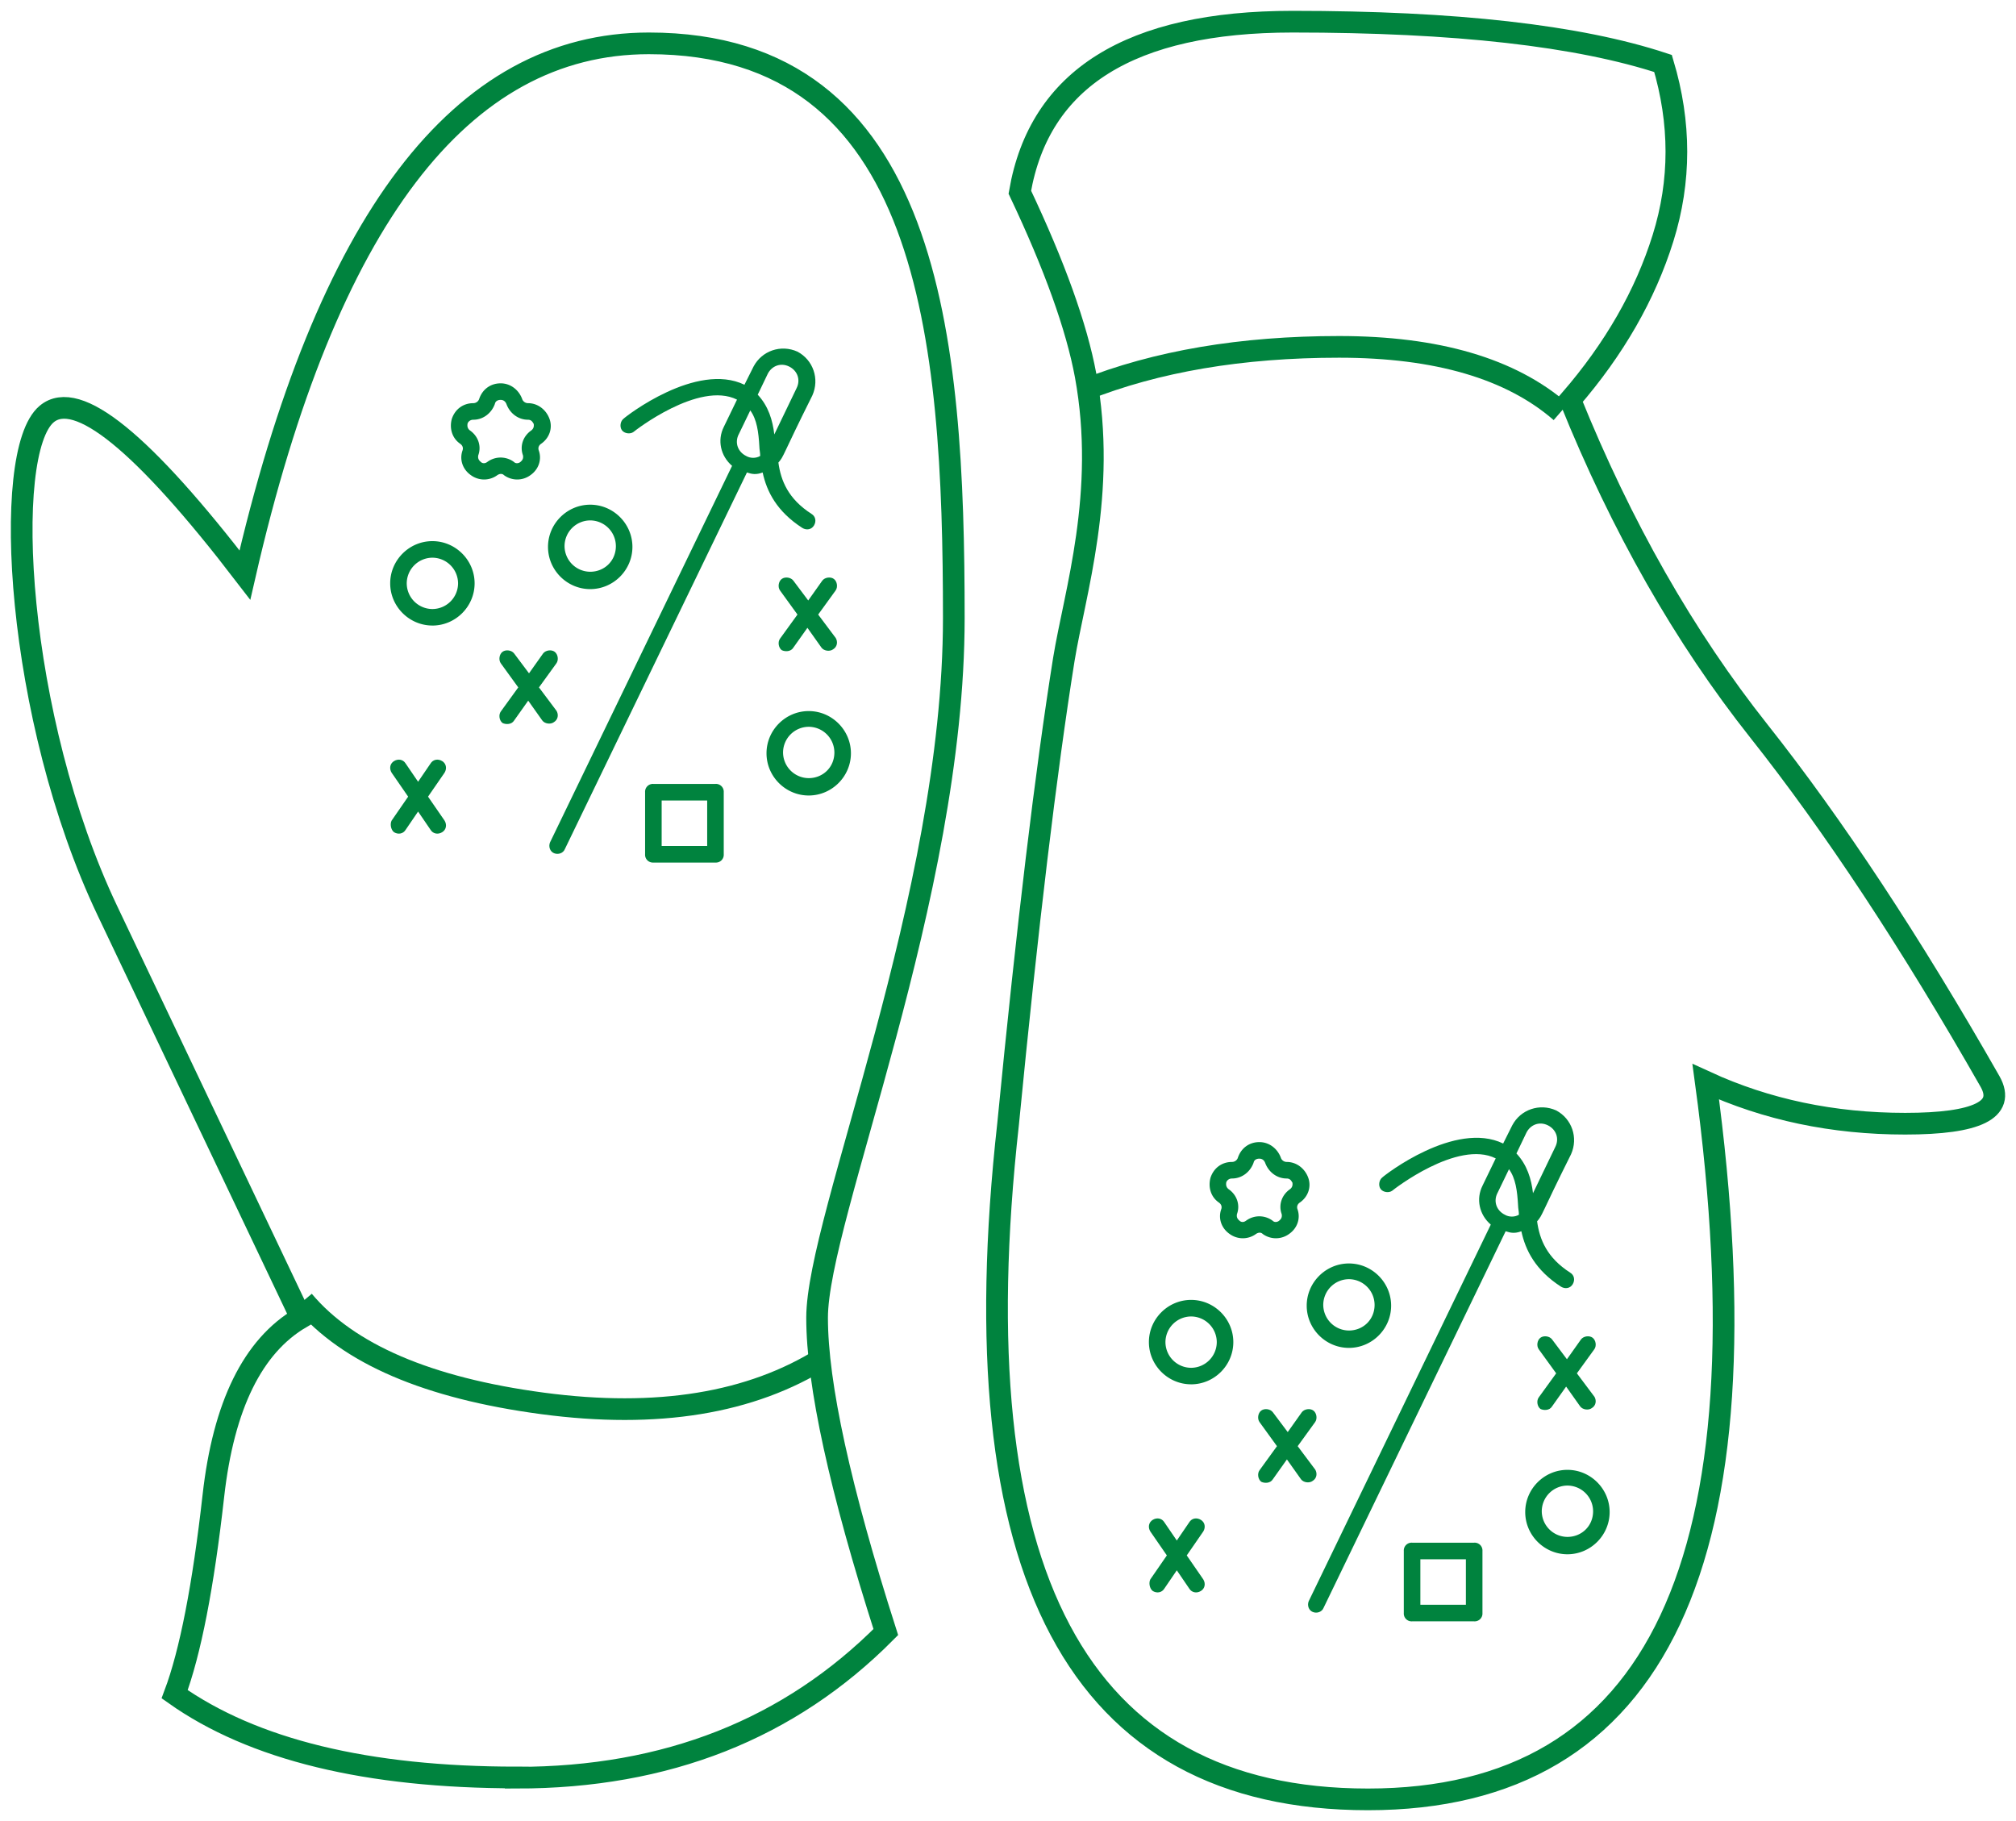 <svg xmlns="http://www.w3.org/2000/svg" xmlns:xlink="http://www.w3.org/1999/xlink" width="93" height="84"><g fill="none" fill-rule="evenodd"><g fill="#00833e" fill-rule="nonzero"><use xlink:href="#B"/><path d="M19.947 28.855c1.07 0 1.947-.878 1.947-1.947s-.878-1.947-1.947-1.947S18 25.838 18 26.907s.878 1.947 1.947 1.947zm0-3.13a1.19 1.19 0 0 1 1.184 1.184 1.19 1.19 0 0 1-1.184 1.184 1.19 1.19 0 0 1-1.184-1.184 1.19 1.19 0 0 1 1.184-1.184z"/><use xlink:href="#C"/><use xlink:href="#C" x="10.08" y="9.52"/><use xlink:href="#D"/><use xlink:href="#E"/><use xlink:href="#F"/><use xlink:href="#F" x="12.88" y="-3.36"/><use xlink:href="#G"/><use xlink:href="#B" x="35" y="35"/><path d="M54.947 63.855c1.07 0 1.947-.878 1.947-1.947s-.878-1.947-1.947-1.947S53 60.838 53 61.907s.878 1.947 1.947 1.947zm0-3.13a1.19 1.19 0 0 1 1.184 1.184 1.19 1.19 0 0 1-1.184 1.184 1.19 1.19 0 0 1-1.184-1.184 1.19 1.19 0 0 1 1.184-1.184z"/><use xlink:href="#C" x="35" y="35"/><use xlink:href="#C" x="45.08" y="44.52"/><use xlink:href="#D" x="35" y="35"/><use xlink:href="#E" x="35" y="35"/><use xlink:href="#F" x="35" y="35"/><use xlink:href="#F" x="47.88" y="31.64"/><use xlink:href="#G" x="35" y="35"/></g><g stroke="#00833e"><path d="M23.84 82c6.904 0 12.578-2.24 17.023-6.717-2.113-6.603-3.17-11.436-3.17-14.5C37.693 56.2 44 41.4 44 28.507S42.94 2 29.933 2C21.26 2 15.05 10.175 11.297 26.524c-4.7-6.126-7.736-8.6-9.142-7.427C.044 20.86.742 33.155 4.95 42l8.936 18.784C11.66 62.087 10.312 64.83 9.843 69s-1.065 7.232-1.786 9.15c3.62 2.56 8.88 3.84 15.784 3.84zM59.632 1c7.5 0 13.185.643 17.086 1.928.82 2.74.82 5.425 0 8.052s-2.247 5.114-4.28 7.463c2.363 5.85 5.264 10.942 8.702 15.28s6.995 9.73 10.67 16.177c.713 1.288-.594 1.933-3.922 1.933s-6.394-.644-9.2-1.933C81.685 71.966 76.5 83 63.106 83s-18.915-10.4-16.6-31.17c.888-9.108 1.745-16.246 2.57-21.415.5-3.065 2-7.67 1.005-13.095-.417-2.246-1.43-5.064-3.035-8.454C47.95 3.622 52.143 1 59.632 1z"/><path d="M14 60c2.06 2.45 5.736 4.03 11.028 4.735s9.616.001 12.972-2.114M72 19c-2.3-2-5.72-3-10.226-3s-8.43.666-11.774 1.997"/></g></g><defs ><path id="B" d="M35.182 21.796c.19.878.65 1.795 1.833 2.558.19.115.42.076.535-.115s.076-.42-.115-.535c-1.07-.687-1.413-1.527-1.527-2.367.267-.305.153-.267 1.565-3.093.344-.764.038-1.642-.687-2.024-.764-.344-1.642-.038-2.024.687l-.42.84c-2.215-1.07-5.46 1.45-5.575 1.565-.153.115-.19.382-.076.535s.382.19.535.076c.038-.038 3.016-2.367 4.773-1.49l-.61 1.26c-.305.61-.153 1.336.382 1.795l-8.4 17.373c-.076.19 0 .42.19.496s.42 0 .496-.19l8.4-17.373c.23.076.42.115.725 0zm.23-4.544c.19-.382.61-.535.993-.344s.535.61.344.993l-1.03 2.138c-.076-.65-.267-1.298-.764-1.833l.458-.955zm-1.336 2.787l.535-1.107c.305.42.382.993.42 1.68 0 .115.038.267.038.42-.19.115-.458.115-.65 0-.382-.19-.535-.61-.344-.993z"/><path id="C" d="M27.227 23.28c-1.07 0-1.947.878-1.947 1.947s.878 1.947 1.947 1.947 1.947-.878 1.947-1.947-.878-1.947-1.947-1.947zm0 3.093a1.19 1.19 0 0 1-1.184-1.184 1.19 1.19 0 0 1 1.184-1.184 1.19 1.19 0 0 1 1.184 1.184c0 .687-.535 1.184-1.184 1.184z"/><path id="D" d="M33.005 36.16h-2.864a.36.36 0 0 0-.382.382v2.864a.36.36 0 0 0 .382.382h2.864a.36.36 0 0 0 .382-.382v-2.864a.36.36 0 0 0-.382-.382zm-.382 2.864h-2.1v-2.1h2.1v2.1z"/><path id="E" d="M21.224 20.467c.115.076.153.19.115.305-.153.42 0 .878.382 1.145a1.03 1.03 0 0 0 1.222 0c.115-.076.23-.076.305 0a1.03 1.03 0 0 0 1.222 0c.382-.267.535-.725.382-1.145-.038-.115 0-.23.115-.305.382-.267.535-.725.382-1.145s-.535-.725-.993-.725c-.115 0-.23-.076-.267-.19-.153-.42-.535-.725-.993-.725s-.84.267-.993.725c-.038.115-.153.19-.267.19-.458 0-.84.267-.993.725-.115.42 0 .878.382 1.145zm.344-.916c0-.038.076-.19.267-.19.458 0 .84-.305.993-.725.038-.19.23-.19.267-.19s.19 0 .267.19c.153.42.535.725.993.725.19 0 .23.153.267.19 0 .038.038.19-.115.305-.382.267-.535.725-.382 1.145.038.19-.076.267-.115.305s-.19.115-.305 0a1.03 1.03 0 0 0-1.222 0c-.153.115-.267.038-.305 0s-.153-.115-.115-.305c.153-.42 0-.878-.382-1.145-.153-.115-.115-.267-.115-.305z"/><path id="F" d="M25.665 32.778l-.802-1.07.802-1.107c.115-.153.076-.42-.076-.535s-.42-.076-.535.076l-.65.916-.687-.916c-.115-.153-.382-.19-.535-.076s-.19.382-.076.535l.802 1.107-.802 1.107c-.115.153-.076.42.076.535.153.076.42.076.535-.115l.65-.916.65.916c.115.153.382.19.535.076.19-.115.23-.344.115-.535z"/><path id="G" d="M18.714 35.22c-.115-.19-.344-.23-.535-.115s-.23.344-.115.535l.764 1.107-.764 1.107c-.076.153-.038.42.115.535.19.115.42.076.535-.115l.573-.84.573.84c.115.19.344.23.535.115s.23-.344.115-.535l-.764-1.107.764-1.107c.115-.19.076-.42-.115-.535s-.42-.076-.535.115l-.573.84-.573-.84z"/></defs></svg>